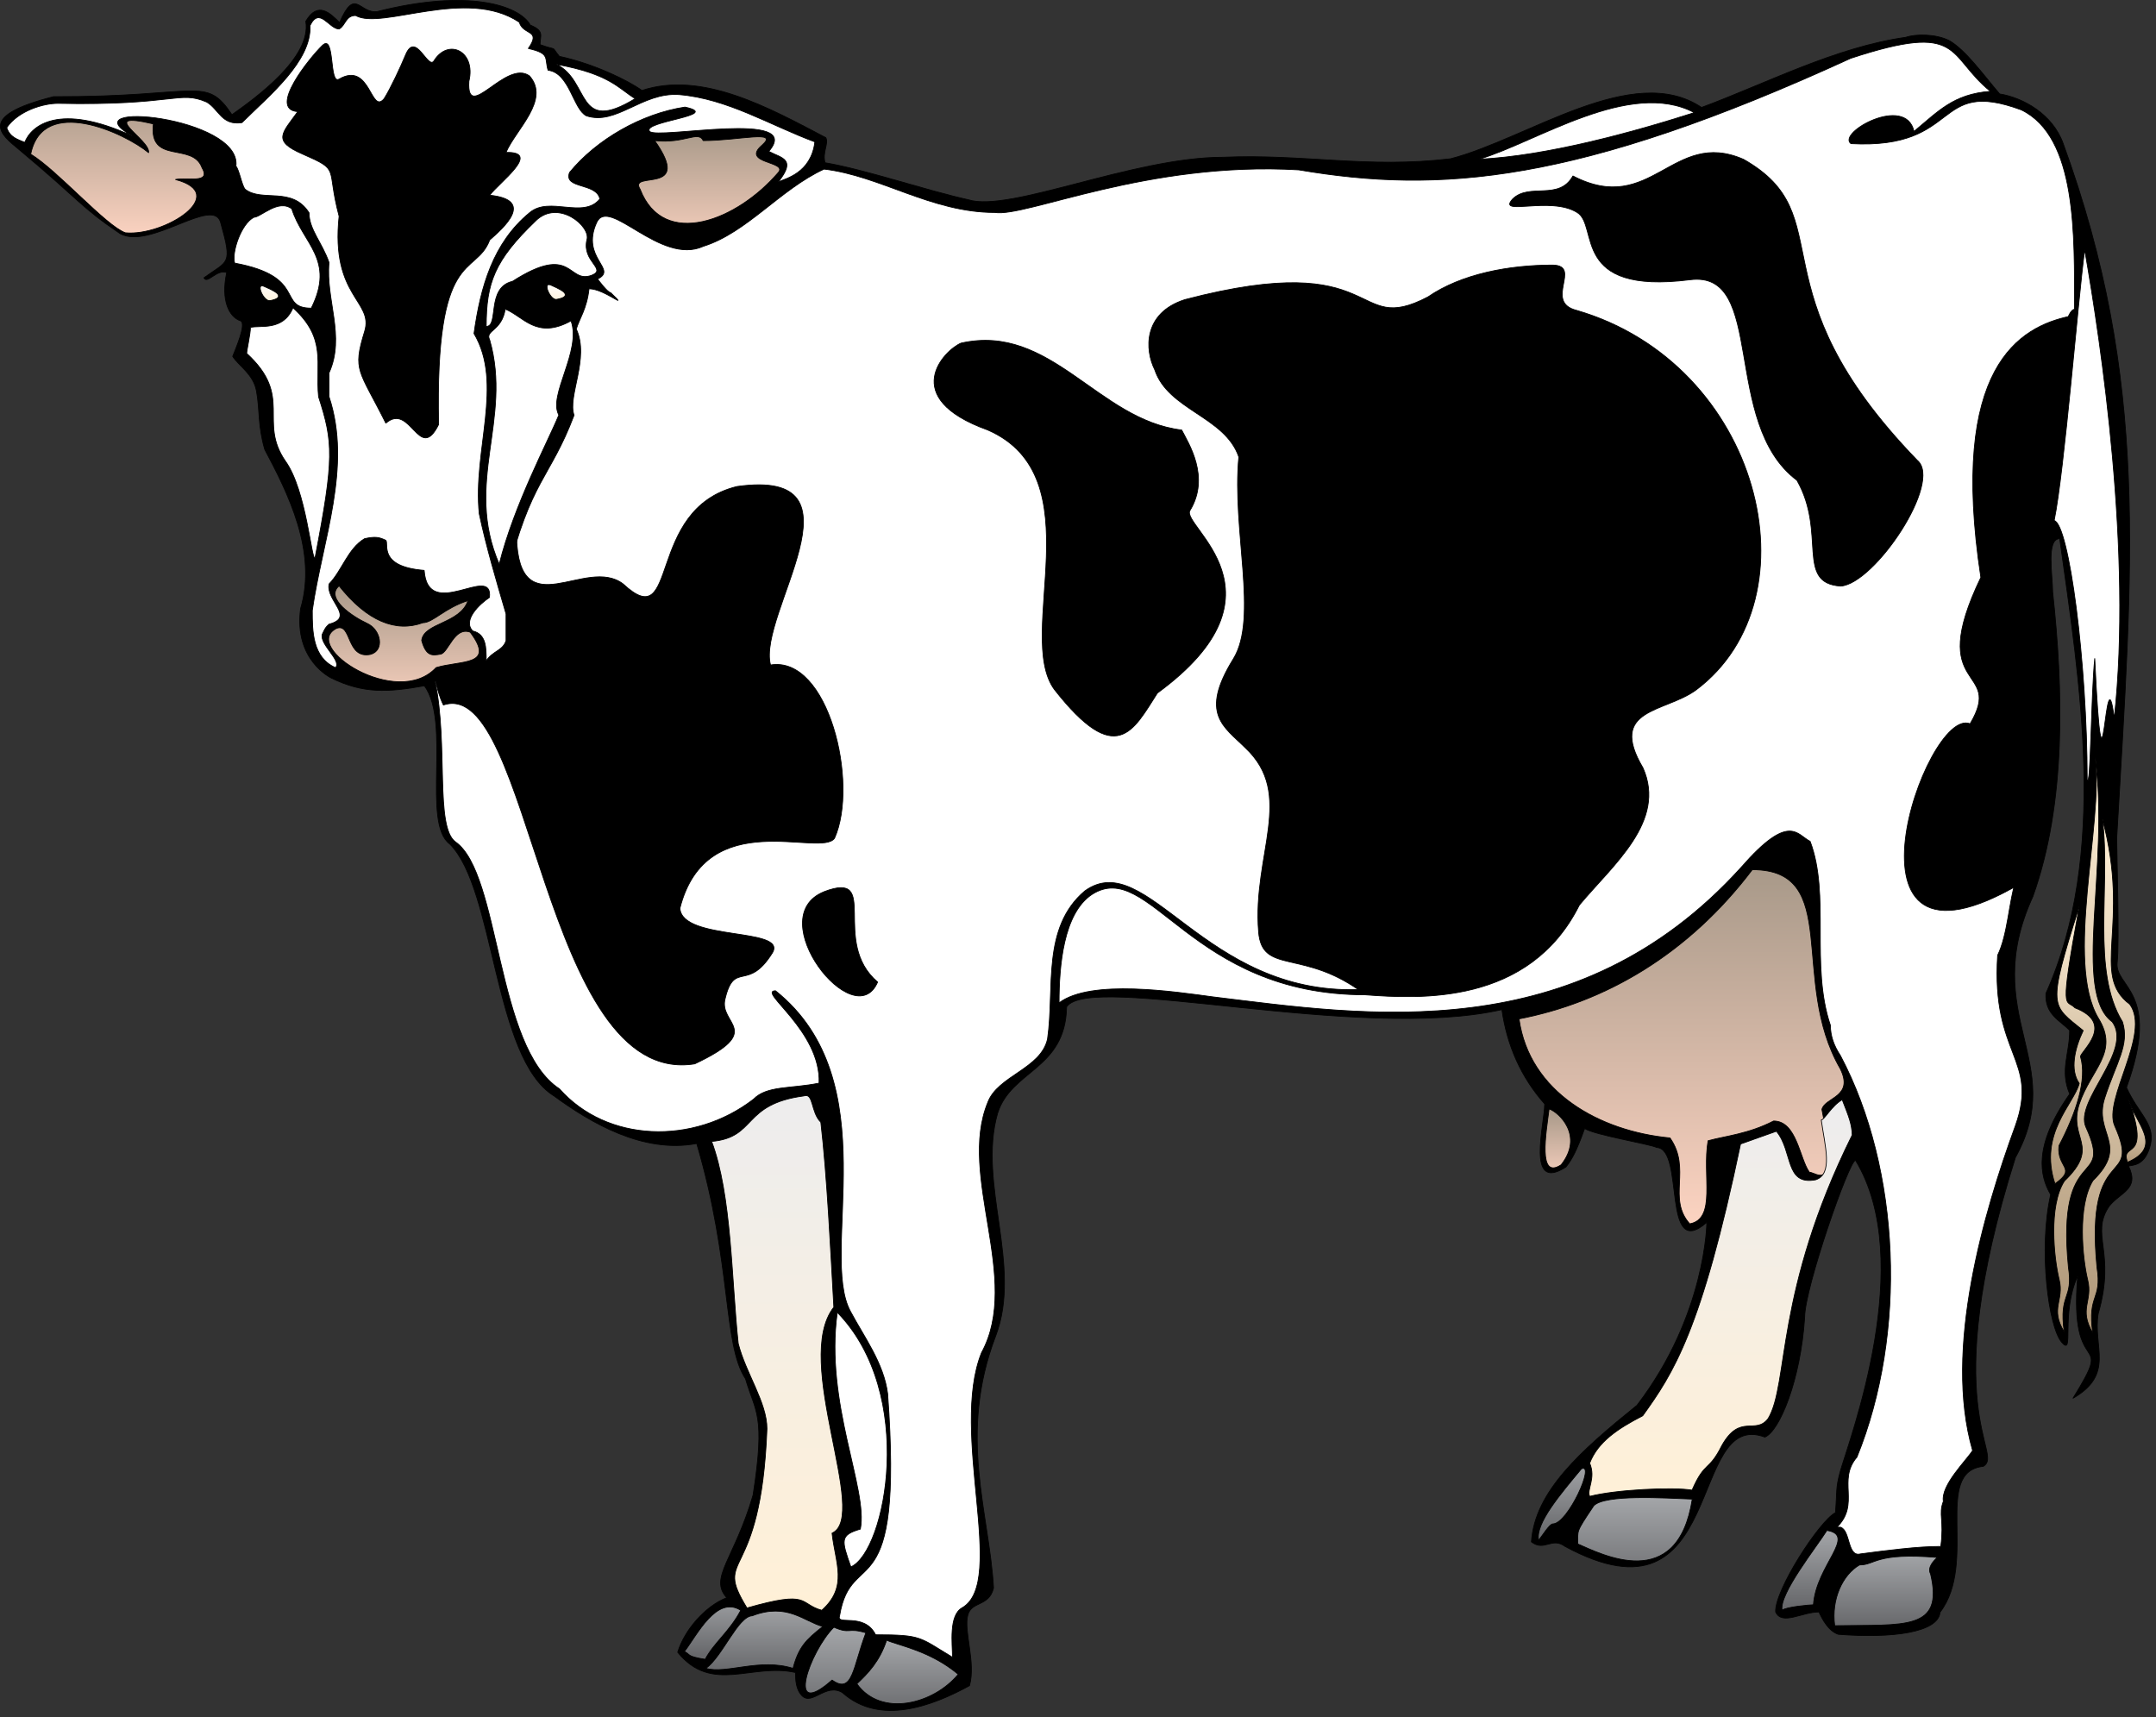 
        <svg xmlns:rdf="http://www.w3.org/1999/02/22-rdf-syntax-ns#" xmlns="http://www.w3.org/2000/svg" xmlns:cc="http://creativecommons.org/ns#" xmlns:xlink="http://www.w3.org/1999/xlink" xmlns:dc="http://purl.org/dc/elements/1.1/" x="0px" y="0px" width="501" height="399" viewBox="0 0 501 399" xml:space="preserve">
            <rect x="0" y="0" width="501" height="399" fill="#333333" stroke="none"/>
            <title>Bos taurus (Cow) 1</title>
            <desc xmlns:ian_image_library="https://ian.umces.edu/media-library/">
                <ian_image_library:title>Bos taurus (Cow) 1</ian_image_library:title>
                <ian_image_library:descr>Illustration of Bos taurus (Cow)</ian_image_library:descr>
                <ian_image_library:scene>
                    <ian_image_library:contains>mammal, cow, cattle, Chordata, Mammalia, Artiodactyla, Bovidae, Bovinae, Bos, taurus</ian_image_library:contains>
                    <ian_image_library:when>1999-01-01</ian_image_library:when>
                </ian_image_library:scene>
            </desc>
            
 <defs></defs>
 <linearGradient id="ian_symbols_e4706a6765db9f94b593b6528a64f1b7" y2="-661.99" gradientUnits="userSpaceOnUse" x2="2311.9" gradientTransform="matrix(.08 0 0 .08 65.044 49.113)" y1="4398.2" x1="2311.9">
  <stop stop-color="#000" offset="0"/>
  <stop stop-color="#000" offset="1"/>
 </linearGradient>
 <path stroke-linejoin="bevel" stroke="#000" stroke-width=".175" d="m480.95 239.44c-2.322-2.335-5.826-3.763-5.527-8.604 14.543-32.45 7.853-72.229 3.205-105.66-3.205 0-1.642 8.536-1.642 12.377 2.461 22.619 3.206 48.96-4.593 70.774-12.672 27.738 8.261 38.389-4.059 60.654-18.557 58.744-2.508 68.759-7.454 71.771-11.796 1.228-1.214 22.33-10.059 33.904-.408 4.712-11.164 6.108-23.659 5.13-2.336-.816-3.727-3.549-4.484-5.194-3.967 0-8.56 3.192-10.068 0-.293-4.983 10.181-21.157 13.899-23.085.415-4.936 0-5.581 1.17-9.763 2.202-7.57 17.733-48.682 3.494-72.109-1.469 0-11.813 29.709-11.813 36.454-.935 14.658-5.871 26.524-9.25 27.867-18.146-6.765-8.658 45.83-46.407 25.414-3.145-2.322-4.766 1.261-7.842-1.064.751-11.734 11.506-21.219 24.536-31.75 16.106-21.038 16.225-42.508 16.225-42.508-10.582 9.25-5.065-17.103-11.636-17.391-1.57-.809-14.481-2.903-16.756-4.419-1.855 5.184-2.95 7.217-4.344 8.947-9.372 6.054-4.949-9.994-4.949-14.651-5.477-6.204-8.727-13.485-9.94-21.918-33.214 7.57-95.789-8.723-101.14-.636-.289 14.651-12.914 14.651-16.055 24.774-4.646 16.283 5.762 35.309-.408 51.636-8.845 23.094-1.506 41.118-.517 58.631-1.054 4.408-5.184 3.009-5.99 6.344-.993 3.605 1.914 10.986.398 16.35-8.542 4.691-20.869 9.403-29.541 1.611-3.838-2.318-6.985 3.08-9.365.755-1.516-1.561-1.516-3.882-1.516-5.411-10.113-2.318-19.417 5.078-27.385-4.709 1.567-5.228 6.502-10.799 11.398-12.682-4.182-4.647 1.744-8.883 6.112-23.833 2.957-18.907.517-19.192-1.751-27.042-5.292-7.979-3.09-26.63-11.337-54.671-12.448 2.376-24.655-4.82-33.15-11.048-14.135-8.733-13.672-48.101-24.254-58.567-6.509-4.827.35-28.197-5.874-36.75-8.492 1.516-14.135 1.849-21.63-1.798-.119-.071-8.726-4.141-7.152-16.109 3.943-13.274-2.968-26.933-8.315-36.988-1.634-5.541-1.107-8.964-1.927-13.607-.751-3.971-4.063-5.765-5.528-8.046.527-1.441 3.26-7.5 1.863-8.25-2.733-.88-4.647-4.83-3.25-11.238-2.332-.86-4.538 2.808-5.292 1.223 5.636-4.117 6.679-2.838 3.895-12.774-1.583-6.411-16.401 6.384-23.383 2.506-9.304-6.296-9.304-7.689-23.438-19.502-4.368-3.593-9.886-7.788 7.972-12.326 33.966.119 35.244-5.044 41.461 4.194 5.412-3.841 18.558-13.261 17.157-21.705 2.784-4.756 5.649-1.914 7.852.292 3.668-8.413 4.542-1.968 8.778-2.563 21.113-5.344 32.987-1.442 35.546 3.151 3.365 1.387 2.26 2.485 2.26 4.539 4.488 1.614 2.264 0 4.488 2.723 8.138 1.754 16.045 5.66 19.185 7.927 14.012-4.592 29.483 4.004 42.743 10.98.701 1.401-.87 3.434-.183 5.82 9.314 1.584 23.16 6.336 33.269 8.597 9.606 3.042 38.27-9.875 59.212-9.875 18.724-.809 33.501 2.655 52.863.354 17.973-4.657 42.335-22.639 58.329-11.925 14.78-5.466 31.172-14.029 47.455-16.296 2.331-.809 6.979-.809 10.119.771 3.841 2.247 7.733 7.734 11.694 12.381 5.404.874 12.318 4.657 14.779 11.575 20.111 55.252 16.1 97.601 12.432 161.33 0 3.127.643 24.186.119 28.843-.752 5.938 10.354 6.561 2.148 29.149 2.917 6.445 7.102 8.648 5.357 14.06-1.347 4.195-3.838 3.903-4.882 4.195 2.611 5.408-1.863 6.034-4.486 9.313-4.524 6.68 1.634 10.463-2.561 24.999-1.271 7.73 3.902 14.021-5.873 19.658 10.007-16.164-1.048-3.311 1.107-28.445-4.063 9.066-.697 18.907-3.719 15.412-3.09-3.552-5.412-21.749-2.566-34.313-2.553-4.355-4.059-11.337 4.426-23.381-2.34-5.46-.01-9.36-.01-14.76z" fill="url(#ian_symbols_e4706a6765db9f94b593b6528a64f1b7)"/>
 <linearGradient id="ian_symbols_e3260ff8877987d4b1440d9516170e32" y2="3191.3" gradientUnits="userSpaceOnUse" x2="1688.2" gradientTransform="matrix(.08 0 0 .08 65.044 49.113)" y1="3930.5" x1="1688.2">
  <stop stop-color="#fff" offset="0"/>
  <stop stop-color="#fff" offset="1"/>
 </linearGradient>
 <path stroke-linejoin="bevel" stroke="#000" stroke-width=".175" d="m194.57 304.98c18.445 18.906 11.293 55.541 3.151 59.134-2.152-6.149-2.624-7.379 2.206-8.776 1.86-9.24-8.31-29.25-5.36-50.35z" fill="url(#ian_symbols_e3260ff8877987d4b1440d9516170e32)"/>
 <linearGradient id="ian_symbols_725e96368d200e8485108c4a2c0b028c" y2="-654.2" gradientUnits="userSpaceOnUse" x2="380.13" gradientTransform="matrix(.08 0 0 .08 65.044 49.113)" y1="1325.5" x1="380.13">
  <stop stop-color="#fff" offset="0"/>
  <stop stop-color="#fff" offset="1"/>
 </linearGradient>
 <path stroke-linejoin="bevel" stroke="#000" stroke-width=".175" d="m112.99 153.54c0-3.076 0-6.173-3.147-6.924-2.38-2.444 1.513-6.207 3.902-7.788.87-8.022-14.308 5.884-15.178-6.292-10.765-.86-8.141-6.152-8.909-6.982-1.564-.741-2.438-.924-4.933-.384-3.906 2.318-5.239 7.427-8.261 10.527-.819 3.882 6.163 7.72 0 9.345-.819.765-.819.765-1.57 2.325-.754 2.322 4.592 6.173 3.077 7.785-5.398-2.362-5.398-8.536-5.398-13.302 2.322-16.296 9.293-33.333 3.892-49.66v-5.541c3.838-8.471-.819-17.038 0-25.628-1.57-4.593-4.646-7.693-4.646-11.575-3.96-6.241-10.939-2.39-14.842-5.463-.755-.778-1.387-4.538-2.142-5.368 1.39-11.584-39.429-15.425-24.023-6.988-17.156-7.906-23.557-2.39-25.063 1.458-1.57-.687-3.429-1.108-4.184-3.426 2.788-4.025 8.668-5.636 11.864-5.636 27.33.568 28.146-3.1 34.602-.302 2.852 1.696 3.484 5.517 8.195 4.776 6.282-6.242 16.232-14.264 15.824-22.568 2.203-4.497 4.419.819 6.751.819 1.506-.819 1.506-3.141 3.831-3.141 6.054 3.474 25.76-6.704 38.042 1.56.871 3.097 5.222 1.632 2.087 6.105 5.173 1.163 3.718 2.22 4.592 5.055 4.998.595 5.82 9.029 8.896 10.586 6.979 2.325 12.917-5.517 21.525-4.926 11.275.925 21.113 7.102 31.579 10.984-.874 7.335-6.985 8.56-8.488 9.3 4.232-5.35.87-5.463-2.216-7.094 8.43-9.76-25.934-2.683-27.685-4.647-1.917-2.336 17.16-3.712 8.203-5.647-10.065 1.513-20.532 7.516-26.817 15.186-1.499 3.905 6.285 2.322 7.04 6.173-3.893 4.755-11.683-.771-16.34 3.195-8.482 6.982-11.401 17.211-12.907 28.072 6.917 11.639-.296 27.12 1.217 41.886 1.635 7.676 3.957 15.518 6.227 23.272v6.207c-.75 2.34-3.02 2.34-4.59 4.66z" fill="url(#ian_symbols_725e96368d200e8485108c4a2c0b028c)"/>
 <linearGradient id="ian_symbols_40740d86ce85e904999d9b092a32f9eb" y2="-525" gradientUnits="userSpaceOnUse" x2="376.31" gradientTransform="matrix(.08 0 0 .08 65.044 49.113)" y1="740.66" x1="376.31">
  <stop stop-color="#000" offset="0"/>
  <stop stop-color="#000" offset="1"/>
 </linearGradient>
 <path stroke-linejoin="bevel" stroke="#000" stroke-width=".175" d="m101.93 98.645c-4.524 9.13-6.505-5.279-12.274-.303-6.211-12.435-7.792-12.078-4.933-21.327 2.206-7.102-7.924-7.972-5.929-26.763-3.087-11.636.462-10.528-8.44-14.433-7.155-3.077-4.83-4.81-1.163-9.882-7.033-.51 2.917-12.673 5.701-15.362 3.021-2.958 1.516 9.209 3.902 7.808 7.325-4.235 7.325 8.379 10.466 4.538 1.506-2.39 3.842-7.397 4.983-10.174 2.343-5.656 5.19 3.549 6.588 1.401 3.318-5.368 9.821-2.271 8.135 4.752-.581 9.896 8.614-5.228 14.077-1.258 4.884 5.558-3.138 12.381-5.463 17.779 8.309-.234-1.451 6.86-3.784 9.939 10.701 1.108 3.083 7.669 0 10.409-3.32 8.736-12.74 1.465-11.87 42.876z" fill="url(#ian_symbols_40740d86ce85e904999d9b092a32f9eb)"/>
 <linearGradient id="ian_symbols_e6f0d7f458961c14c50efcd35b7f9178" y2="-423.92" gradientUnits="userSpaceOnUse" x2="917.7" gradientTransform="matrix(.08 0 0 .08 65.044 49.113)" y1="-218.86" x1="917.7">
  <stop stop-color="#fff" offset="0"/>
  <stop stop-color="#fff" offset="1"/>
 </linearGradient>
 <path stroke-linejoin="bevel" stroke="#000" stroke-width=".175" d="m147.59 22.921c-13.842 8.444-10.348-4.021-18.261-7.968 12.39 2.268 14.37 5.579 18.26 7.968z" fill="url(#ian_symbols_e6f0d7f458961c14c50efcd35b7f9178)"/>
 <linearGradient id="ian_symbols_0666b7e7c9fe9fb4a5c26f7640bb26d7" y2="-384.83" gradientUnits="userSpaceOnUse" x2="3795.7" gradientTransform="matrix(.08 0 0 .08 65.044 49.113)" y1="-148.21" x1="3795.7">
  <stop stop-color="#fff" offset="0"/>
  <stop stop-color="#fff" offset="1"/>
 </linearGradient>
 <path stroke-linejoin="bevel" stroke="#000" stroke-width=".175" d="m343.7 37.001c13.257-3.906 35.063-18.737 50.011-10.831-14.77 4.72-34.43 10.06-50.01 10.831z" fill="url(#ian_symbols_0666b7e7c9fe9fb4a5c26f7640bb26d7)"/>
 <linearGradient id="ian_symbols_cf7e15a43bdb132411ed863a55a6bbf8" y2="-340.91" gradientUnits="userSpaceOnUse" x2="-471.91" gradientTransform="matrix(.08 0 0 .08 65.044 49.113)" y1="74.572" x1="-471.91">
  <stop stop-color="#FCD3C1" offset="0"/>
  <stop stop-color="#A89989" offset="1"/>
 </linearGradient>
 <path stroke-linejoin="bevel" stroke="#000" stroke-width=".175" d="m34.526 35.485c.582-2.981-12.445-9.841 1.108-6.69-1.108 9.528 9.08 4.185 11.279 10.12 2.274 3.886-3.362 2.207-6.16 2.798 12.972 3.409-2.614 13.25-11.626 12.38-4.537-1.635-15.704-14.433-21.986-18.274 2.795-13.822 21.912-4.872 27.385-.334z" fill="url(#ian_symbols_cf7e15a43bdb132411ed863a55a6bbf8)"/>
 <linearGradient id="ian_symbols_b53a37f1e3d21bb48d1279b64febddaa" y2="-235.61" gradientUnits="userSpaceOnUse" x2="1246.8" gradientTransform="matrix(.08 0 0 .08 65.044 49.113)" y1="114.72" x1="1246.8">
  <stop stop-color="#FCD3C1" offset="0"/>
  <stop stop-color="#A89989" offset="1"/>
 </linearGradient>
 <path stroke-linejoin="bevel" stroke="#000" stroke-width=".175" d="m177.02 33.786c-4.882 4.259 6.112 3.667 3.841 6.292-9.606 11.217-26.698 17.908-32.107 3.905-2.848-4.497 12.51 1.612 3.379-11.306 7.03.775 10.109-2.417 11.272 0 8.44 0 17.85-2.614 13.62 1.109z" fill="url(#ian_symbols_b53a37f1e3d21bb48d1279b64febddaa)"/>
 <linearGradient id="ian_symbols_cf1b2096a3d4b884cd70cfdacd0a0ebf" y2="-32.047" gradientUnits="userSpaceOnUse" x2="-8.334" gradientTransform="matrix(.08 0 0 .08 65.044 49.113)" y1="285.82" x1="-8.334">
  <stop stop-color="#fff" offset="0"/>
  <stop stop-color="#fff" offset="1"/>
 </linearGradient>
 <path stroke-linejoin="bevel" stroke="#000" stroke-width=".175" d="m72.333 71.603c-7.971 0-.87-7.335-17.792-10.463-.762-2.349 1.455-9.134 4.474-10.65 1.574 0 5.649-4.324 8.78-1.968 2.56 8.121 10.175 11.789 4.538 23.081z" fill="url(#ian_symbols_cf1b2096a3d4b884cd70cfdacd0a0ebf)"/>
 <linearGradient id="ian_symbols_b7ceaccf6a5337041d4295721d5f96ab" y2="-34.616" gradientUnits="userSpaceOnUse" x2="759.89" gradientTransform="matrix(.08 0 0 .08 65.044 49.113)" y1="336.43" x1="759.89">
  <stop stop-color="#fff" offset="0"/>
  <stop stop-color="#fff" offset="1"/>
 </linearGradient>
 <path stroke-linejoin="bevel" stroke="#000" stroke-width=".175" d="m124.5 51.295c5.293-5.129 12.914 1.397 11.864 4.474-1.162 5.068 4.776 6.748 1.104 8.206-5.646 2.036-4.299-7.611-18.38 1.401-6.163 1.441-3.076 10.477-6.098 10.477.01-10.08 1.87-15.308 11.52-24.558z" fill="url(#ian_symbols_b7ceaccf6a5337041d4295721d5f96ab)"/>
 <linearGradient id="ian_symbols_7ac43012f207f984016bbda2afc37170" y2="114.25" gradientUnits="userSpaceOnUse" x2="5249" gradientTransform="matrix(.08 0 0 .08 65.044 49.113)" y1="1833" x1="5249">
  <stop stop-color="#fff" offset="0"/>
  <stop stop-color="#fff" offset="1"/>
 </linearGradient>
 <path stroke-linejoin="bevel" stroke="#000" stroke-width=".175" d="m484.43 58.043c3.787 21.626 11.112 70.437 6.863 108.87-2.206-17.908-2.495 28.442-4.528-13.94-.873 8.661-.935 30.58-1.754 28.19 0-27.171-4.235-59.373-7.668-60.198 2.37-11.61 5.53-51.284 7.09-62.917z" fill="url(#ian_symbols_7ac43012f207f984016bbda2afc37170)"/>
 <linearGradient id="ian_symbols_2f0c4d8233fae464892c19233685e1a5" y2="286.45" gradientUnits="userSpaceOnUse" x2="23.895" gradientTransform="matrix(.08 0 0 .08 65.044 49.113)" y1="1023.3" x1="23.895">
  <stop stop-color="#fff" offset="0"/>
  <stop stop-color="#fff" offset="1"/>
 </linearGradient>
 <path stroke-linejoin="bevel" stroke="#000" stroke-width=".175" d="m68.081 71.529c7.92 7.166 5.177 12.801 5.939 20.661 3.433 10.64 3.661 14.186-.813 37.454-.819.806-1.982-15.661-6.864-22.459-6.455-9.345 1.921-14.994-9.015-25.06 0-.755.87-4.488.87-6.034 2.272-.590 7.564.929 9.883-4.557z" fill="url(#ian_symbols_2f0c4d8233fae464892c19233685e1a5)"/>
 <linearGradient id="ian_symbols_25a1fc88daf9fa6485adaa13c1b6eaf1" y2="282.04" gradientUnits="userSpaceOnUse" x2="725.07" gradientTransform="matrix(.08 0 0 .08 65.044 49.113)" y1="1022.9" x1="725.07">
  <stop stop-color="#fff" offset="0"/>
  <stop stop-color="#fff" offset="1"/>
 </linearGradient>
 <path stroke-linejoin="bevel" stroke="#000" stroke-width=".175" d="m132.69 74.561c2.509 6.982-5.402 17.276-2.835 21.878-2.509 6.153-10.412 20.855-13.846 34.663-8.206-18.917 3.076-33.565-2.213-52.122-1.163-2.268 2.794-1.965 3.61-7.149 4.24 1.692 7.26 7.151 15.28 2.732z" fill="url(#ian_symbols_25a1fc88daf9fa6485adaa13c1b6eaf1)"/>
 <linearGradient id="ian_symbols_ac380a64c1112e242172861708e274f4" y2="955.27" gradientUnits="userSpaceOnUse" x2="351.72" gradientTransform="matrix(.08 0 0 .08 65.044 49.113)" y1="1205.2" x1="351.72">
  <stop stop-color="#000" offset="0"/>
  <stop stop-color="#000" offset="1"/>
 </linearGradient>
 <path stroke-linejoin="bevel" stroke="#000" stroke-width=".175" d="m87.8 126.56c0 6.842 7.322 4.874 9.012 7.142 1.753 2.261-1.69 6.564 9.314 4.647-8.141 5.646-16.864 6.595-25.89-2.505.816-2.95 3.953-10.67 7.56-9.28z" fill="url(#ian_symbols_ac380a64c1112e242172861708e274f4)"/>
 <linearGradient id="ian_symbols_23e085f04c387ba4edc787f7a2470de5" y2="1087" gradientUnits="userSpaceOnUse" x2="360.26" gradientTransform="matrix(.08 0 0 .08 65.044 49.113)" y1="1447.1" x1="360.26">
  <stop stop-color="#FCD3C1" offset="0"/>
  <stop stop-color="#A89989" offset="1"/>
 </linearGradient>
 <path stroke-linejoin="bevel" stroke="#000" stroke-width=".175" d="m101.35 155.12c-9.066 9.821-31.511-4.892-23.143-9.1 3.549-1.374 2.203 7.166 7.85 6.058 3.375-.86 2.505-5.755-.751-7.22-3.26-1.493-9.888-5.847-6.51-8.709 6.51 8.206 13.2 10.881 19.481 8.563 2.322 0 5.055-3.43 10.467-5.133-1.809 5.368-10.293 5.133-10.759 9.25 1.046 3.838 2.559 3.488 4.357 3.195 1.859-.279 3.192-6.506 6.928-5.106 5.93 7.91-2.05 6.45-7.92 8.21z" fill="url(#ian_symbols_23e085f04c387ba4edc787f7a2470de5)"/>
 <linearGradient id="ian_symbols_244bbc7db05ac4e4512050d104c16104" y2="1912.4" gradientUnits="userSpaceOnUse" x2="4071.4" gradientTransform="matrix(.08 0 0 .08 65.044 49.113)" y1="2941.1" x1="4071.4">
  <stop stop-color="#FCD3C1" offset="0"/>
  <stop stop-color="#A89989" offset="1"/>
 </linearGradient>
 <path stroke-linejoin="bevel" stroke="#000" stroke-width=".175" d="m407.2 202.1c20.875 0 8.553 25.699 20.416 46.23 3.312 6.622-3.553 6.622-4.253 9.474 4.076 20.134-1.274 14.597-2.899 14.597-2.273-3.076-2.916-11.908-8.325-11.908-5.809 3.012-11.218 3.488-15.232 4.592-1.396 8.026 2.033 18.146-4.249 19.308-5.293-5.884.463-12.747-4.593-19.964-16.337-1.546-32.69-10.582-35.074-27.66 20.3-3.91 39.49-15.24 54.2-34.67z" fill="url(#ian_symbols_244bbc7db05ac4e4512050d104c16104)"/>
 <linearGradient id="ian_symbols_aed585923b0c6604a58c2aeaca14c7be" y2="2024.5" gradientUnits="userSpaceOnUse" x2="5207.4" gradientTransform="matrix(.08 0 0 .08 65.044 49.113)" y1="2829.9" x1="5207.4">
  <stop stop-color="#AE9677" offset="0"/>
  <stop stop-color="#FFF0D7" offset="1"/>
 </linearGradient>
 <path stroke-linejoin="bevel" stroke="#000" stroke-width=".175" d="m477.52 275.08c-3.842-11.693 4.354-18.438 5.646-23.319-2.217-3.141-1.055-8.135.924-12.275-7.444-6.105-8.487-4.946-.924-28.843-4.722 25.77-3.087 21.337-.989 23.564 9.531 3.712 1.277 10.055 1.277 11.337 1.561 5.279-.935 12.897-5.01 20.705-.59 5.17 4.35 5.12-.93 8.84z" fill="url(#ian_symbols_aed585923b0c6604a58c2aeaca14c7be)"/>
 <linearGradient id="ian_symbols_0bc4bcd31c6f3054c56dffc8ced79c58" y2="1771.8" gradientUnits="userSpaceOnUse" x2="5312.6" gradientTransform="matrix(.08 0 0 .08 65.044 49.113)" y1="3264.2" x1="5312.6">
  <stop stop-color="#AE9677" offset="0"/>
  <stop stop-color="#FFF0D7" offset="1"/>
 </linearGradient>
 <path stroke-linejoin="bevel" stroke="#000" stroke-width=".175" d="m488.56 190.36c6.639 24.706-2.902 36.097 6.347 43.025 4.994 6.795-6.292 22.099-3.494 28.276 6.397 14.41-7.033 3.192-4.134 32.848 1.228 7.785-2.268 6.058-.979 15.242-3.322-5.636.054-7.335-1.17-12.315-1.214-5.014-2.444-17.157 1.224-23.092 8.553-8.383.058-10.953 2.733-19.189 2.678-8.284 5.819-12.347 4.13-17.693-7.33-11.94-2.68-31.25-4.66-47.11z" fill="url(#ian_symbols_0bc4bcd31c6f3054c56dffc8ced79c58)"/>
 <linearGradient id="ian_symbols_aee0e3070be8ce149d2a8d74b7b1b623" y2="2546.5" gradientUnits="userSpaceOnUse" x2="1444.4" gradientTransform="matrix(.08 0 0 .08 65.044 49.113)" y1="4051.8" x1="1444.4">
  <stop stop-color="#FFF0D7" offset="0"/>
  <stop stop-color="#EDEDEE" offset="1"/>
 </linearGradient>
 <path stroke-linejoin="bevel" stroke="#000" stroke-width=".175" d="m173.58 373.66c-8.022-13.087 3.246-4.884 4.644-41.648 0-6.152-4.929-12.896-6.673-19.811-1.587-14.767-1.519-34.547-6.18-46.952 10.535-.931 6.985-8.654 21.409-10.572 2.325-.826 1.57 3.767 3.957 6.109 1.455 12.513 2.271 29.7 3.025 42.971-9.712 12.326 8.308 48.628-.418 52.51.762 7.047 3.794 12.391-2.379 17.932-5.46-1.52-2.55-4.78-17.38-.54z" fill="url(#ian_symbols_aee0e3070be8ce149d2a8d74b7b1b623)"/>
 <linearGradient id="ian_symbols_88276c2bc152658461457d4ce69d4799" y2="2586.4" gradientUnits="userSpaceOnUse" x2="4184.7" gradientTransform="matrix(.08 0 0 .08 65.044 49.113)" y1="3738.7" x1="4184.7">
  <stop stop-color="#FFF0D7" offset="0"/>
  <stop stop-color="#EDEDEE" offset="1"/>
 </linearGradient>
 <path stroke-linejoin="bevel" stroke="#000" stroke-width=".175" d="m423.2 260.26c.751 0 2.373-3.256 4.882-4.711 1.57 4.025 2.216 5.572 2.325 8.199-18.092 36.461-14.647 57.758-19.54 65.9-2.963 3.886-6.509-1.299-10.759 6.271-3.076 6.173-3.898 3.43-6.917 10.357-4.419-.755-17.799-.119-23.788 1.451-.755-1.57 1.513-4.194 0-7.723 1.91-4.896 6.343-7.927 12.322-11.004 7.101-9.885 13.672-19.78 22.741-63.159 2.74-.935 6.119-2.213 8.321-2.954 3.896 4.688 1.914 12.666 9.127 11.272 4.09-1.35 2.17-7.7 1.3-13.91z" fill="url(#ian_symbols_88276c2bc152658461457d4ce69d4799)"/>
 <linearGradient id="ian_symbols_f4a3c6f3805cd874e174365883e54067" y2="2612.6" gradientUnits="userSpaceOnUse" x2="3712" gradientTransform="matrix(.08 0 0 .08 65.044 49.113)" y1="2820.1" x1="3712">
  <stop stop-color="#FCD3C1" offset="0"/>
  <stop stop-color="#A89989" offset="1"/>
 </linearGradient>
 <path stroke-linejoin="bevel" stroke="#000" stroke-width=".175" d="m359.97 257.69c2.271.755 8.148 6.238 2.801 12.982-5.47 3.61-3.49-7.4-2.8-12.98z" fill="url(#ian_symbols_f4a3c6f3805cd874e174365883e54067)"/>
 <linearGradient id="ian_symbols_b1539f150278560475aa1f9fbd7f0d37" y2="3720.2" gradientUnits="userSpaceOnUse" x2="3936.1" gradientTransform="matrix(.08 0 0 .08 65.044 49.113)" y1="4011.5" x1="3936.1">
  <stop stop-color="#67686B" offset="0"/>
  <stop stop-color="#A7A9AC" offset="1"/>
 </linearGradient>
 <path stroke-linejoin="bevel" stroke="#000" stroke-width=".175" d="m370.33 349.94c2.444-2.743 16.63-1.819 22.912-1.581-3.431 22.103-21.223 12.734-26.631 10.412.17-3.31-.70-2.27 3.72-8.83z" fill="url(#ian_symbols_b1539f150278560475aa1f9fbd7f0d37)"/>
 <linearGradient id="ian_symbols_6d7d8281e21996340dffd75eb9f76f14" y2="3819.8" gradientUnits="userSpaceOnUse" x2="4444.3" gradientTransform="matrix(.08 0 0 .08 65.044 49.113)" y1="4051.8" x1="4444.3">
  <stop stop-color="#67686B" offset="0"/>
  <stop stop-color="#A7A9AC" offset="1"/>
 </linearGradient>
 <path stroke-linejoin="bevel" stroke="#000" stroke-width=".175" d="m424.53 355.64c7.029 1.163-2.492 8.026-3.138 17.276-.755 0-6.455.502-7.278 1.278-.74-3.79 8.03-14.72 10.42-18.56z" fill="url(#ian_symbols_6d7d8281e21996340dffd75eb9f76f14)"/>
 <linearGradient id="ian_symbols_1030ee162385a4d4c5a466fabc4e2f3b" y2="3883.3" gradientUnits="userSpaceOnUse" x2="4664.2" gradientTransform="matrix(.08 0 0 .08 65.044 49.113)" y1="4112.1" x1="4664.2">
  <stop stop-color="#67686B" offset="0"/>
  <stop stop-color="#A7A9AC" offset="1"/>
 </linearGradient>
 <path stroke-linejoin="bevel" stroke="#000" stroke-width=".175" d="m450.17 361.91c-.806.766-2.372 2.325-1.557 3.842 3.138 13.209-5.884 11.755-22.275 12.023-.816-6.204 1.859-11.841 5.755-14.107 3.77.01 3.66-2.95 18.07-1.75z" fill="url(#ian_symbols_1030ee162385a4d4c5a466fabc4e2f3b)"/>
 <linearGradient id="ian_symbols_b25a3f6600b6fe342579889b84c9a259" y2="4002" gradientUnits="userSpaceOnUse" x2="1256.8" gradientTransform="matrix(.08 0 0 .08 65.044 49.113)" y1="4192.8" x1="1256.8">
  <stop stop-color="#67686B" offset="0"/>
  <stop stop-color="#A7A9AC" offset="1"/>
 </linearGradient>
 <path stroke-linejoin="bevel" stroke="#000" stroke-width=".175" d="m172.14 374.2c-2.682 5.044-6.112 7.366-8.274 11.391-4.467-.711-3.311-1.098-4.82-1.809 2.91-3.77 7.44-13.13 13.09-9.58z" fill="url(#ian_symbols_b25a3f6600b6fe342579889b84c9a259)"/>
 <linearGradient id="ian_symbols_61994e8f8b3917844d6130107254d48a" y2="4033.9" gradientUnits="userSpaceOnUse" x2="1407.3" gradientTransform="matrix(.08 0 0 .08 65.044 49.113)" y1="4244.5" x1="1407.3">
  <stop stop-color="#67686B" offset="0"/>
  <stop stop-color="#A7A9AC" offset="1"/>
 </linearGradient>
 <path stroke-linejoin="bevel" stroke="#000" stroke-width=".175" d="m174.8 375.48c8.145-3.151 12.102 1.377 16.402 2.485-3.957 3.097-5.639 4.83-6.924 9.726-7.723-2.455-15.521 1.396-20.233 0 3.84-2.75 7.44-12.09 10.75-12.21z" fill="url(#ian_symbols_61994e8f8b3917844d6130107254d48a)"/>
 <linearGradient id="ian_symbols_ffb484087cb9e3e4bd8300b431f8f2eb" y2="4100.5" gradientUnits="userSpaceOnUse" x2="1614.2" gradientTransform="matrix(.08 0 0 .08 65.044 49.113)" y1="4375.5" x1="1614.2">
  <stop stop-color="#67686B" offset="0"/>
  <stop stop-color="#A7A9AC" offset="1"/>
 </linearGradient>
 <path stroke-linejoin="bevel" stroke="#000" stroke-width=".175" d="m201.21 379.43c-3.022 7.903-3.022 14.434-7.859 10.979-10.918 9.661-5.228-6.625.418-12.271 3.95 1.69 3.08-.01 7.44 1.29z" fill="url(#ian_symbols_ffb484087cb9e3e4bd8300b431f8f2eb)"/>
 <linearGradient id="ian_symbols_3e937f37255fac643dd3cc46d0e99f1a" y2="4139.8" gradientUnits="userSpaceOnUse" x2="1823.1" gradientTransform="matrix(.08 0 0 .08 65.044 49.113)" y1="4367.1" x1="1823.1">
  <stop stop-color="#67686B" offset="0"/>
  <stop stop-color="#A7A9AC" offset="1"/>
 </linearGradient>
 <path stroke-linejoin="bevel" stroke="#000" stroke-width=".175" d="m222.66 389.08c-5.755 6.959-17.904 10.056-23.541 2.206 2.601-2.443 5.29-5.238 6.911-10.133 2.74 1.22 10.13 2.46 16.63 7.92z" fill="url(#ian_symbols_3e937f37255fac643dd3cc46d0e99f1a)"/>
 <linearGradient id="ian_symbols_31efafd6983511d42dd4e6ded507d201" y2="207.44" gradientUnits="userSpaceOnUse" x2="802.4" gradientTransform="matrix(.08 0 0 .08 65.044 49.113)" y1="266.24" x1="802.4">
  <stop stop-color="#FFF0D7" offset="0"/>
  <stop stop-color="#fff" offset="1"/>
 </linearGradient>
 <path stroke-linejoin="bevel" stroke="#000" stroke-width=".175" d="m127.99 66.246c1.982.863 3.138 1.516 3.311 2.036.231.588-.347.979-1.924 1.278-1.45.354-3.43-4.184-1.39-3.314z" fill="url(#ian_symbols_31efafd6983511d42dd4e6ded507d201)"/>
 <linearGradient id="ian_symbols_411b1267261a9e2475cc9c25efb047c5" y2="207.19" gradientUnits="userSpaceOnUse" x2="-30.651" gradientTransform="matrix(.08 0 0 .08 65.044 49.113)" y1="266.13" x1="-30.651">
  <stop stop-color="#FFF0D7" offset="0"/>
  <stop stop-color="#fff" offset="1"/>
 </linearGradient>
 <path stroke-linejoin="bevel" stroke="#000" stroke-width=".175" d="m61.34 66.539c2.033.87 3.141 1.506 3.324 2.033.225.571-.357.989-1.873 1.278-1.502.332-3.484-4.196-1.451-3.311z" fill="url(#ian_symbols_411b1267261a9e2475cc9c25efb047c5)"/>
 <linearGradient id="ian_symbols_57593cf6a89674545d560d8e282db608" y2="-560.98" gradientUnits="userSpaceOnUse" x2="2831.8" gradientTransform="matrix(.08 0 0 .08 65.044 49.113)" y1="4193" x1="2831.8">
  <stop stop-color="#fff" offset="0"/>
  <stop stop-color="#fff" offset="1"/>
 </linearGradient>
 <path stroke-linejoin="bevel" stroke="#000" stroke-width=".175" d="m482.05 71.882c-6.282 0-16.81 109.28-13.669 132.79-1.522 4.688-1.862 12.615-4.185 17.306-1.516 23.445 9.647 24.081 4.13 39.612-7.271 19.842-16.748 51.979-9.949 75.485-1.516 2.387-7.391 8.032-6.799 11.816-1.173 3.08.228 4.242-.592 10.467-5.517 0-12.441.924-18.659 1.733-3.093.815-2.27-5.453-4.656-6.207h-.806c5.462-5.422 0-10.885 4.644-16.282 11.693-28.793 10.174-66.838-3.838-93.299-1.574-2.386-2.325-4.657-2.325-7.033-4.712-13.961 0-30.312-4.712-42.753-3.086-1.561-4.827-6.799-15.993 5.989-38.39 42.454-87.533 34.429-122.83 30.139-8.723-1.173-28.326-4.185-35.709 1.397 0-8.56.993-20.77 7.618-25.179 13.431-8.679 22.8 23.363 63.571 23.309-.477-.462.347-.938-1.459-1.227-36.107 1.281-49.313-33.3-63.744-22.912-10.103 8.553-6.975 22.674-8.665 34.367-1.502 6.982-11.571 8.56-13.896 14.791-7.033 17.102 7.863 41.054-1.452 58.156-7.441 18.55 5.939 53.22-4.473 59.254-3.196 1.751-2.271 8.43-2.271 11.51-7.733-4.647-7.033-5.222-17.86-5.222-2.675-5.31-9.199-2.029-8.373-4.371 2.743-16.684 14.899-.466 11.173-51.633-.88-7.101-5.527-13.271-8.614-19.09-7.444-13.488 8.787-53.618-17.449-74.561-4.354 0 10.585 9.25 10.123 21.46-6.571 1.346-12.105.537-15.229 3.732-14.026 10.82-34.149 9.994-45.085-2.387-14.875-9.705-13.655-50.018-24.182-57.404-4.777-3.488-1.636-22.436-4.729-37.325 26.065-.707 18.56-15.606 16.646-24.135 5.582-22.803 9.998-22.803 15.65-37.688-1.584-4.355 3.654-13.207.514-20.019.693-2.383 2.444-4.644 2.967-9.365 3.671 0 9.715 5.432 5.008.89-.701 0-3.026-3.151-3.026-3.151 4.763-2.332-3.957-4.84-.238-13.077 2.802-6.411 14.767 10.055 24.836 5.463 10.12-3.195 17.856-13.251 28.031-17.931 13.21 1.583 24.887 10.079 39.67 10.079 7.268 1.163 35.469-11.983 70.651-9.896 32.688 5.541 64.554 3.271 128.24-25.93 26.222-8.617 22.152-.713 32.449 7.669-8.604.652-12.102 4.657-17.738 9.314-1.923-8.662-17.972.35-14.66 2.849 25.942 1.387 18.968-15.478 39.604-7.842 12.98 6.304 12.34 29.28 12.34 46.317z" fill="url(#ian_symbols_57593cf6a89674545d560d8e282db608)"/>
 <linearGradient id="ian_symbols_ddb4b29aceace974f13f41851dfd9cc6" y2="311.27" gradientUnits="userSpaceOnUse" x2="4959.7" gradientTransform="matrix(.08 0 0 .08 65.044 49.113)" y1="2296.4" x1="4959.7">
  <stop stop-color="#000" offset="0"/>
  <stop stop-color="#000" offset="1"/>
 </linearGradient>
 <path stroke-linejoin="bevel" stroke="#000" stroke-width=".175" d="m481.11 73.462c-1.908 23.782-4.297 39.259-6.564 49.834 1.17 20.005 4.945 61.062-5.001 82.002-45.479 26.878-22.095-41.411-11.748-37.107 8.088-13.608-10.582-6.863 2.499-34.01-7.45-49.024 9.02-58.273 20.81-60.718z" fill="url(#ian_symbols_ddb4b29aceace974f13f41851dfd9cc6)"/>
 <linearGradient id="ian_symbols_6590406bc0ba2ad429fdf4023a5830ef" y2="3622" gradientUnits="userSpaceOnUse" x2="3723.6" gradientTransform="matrix(.08 0 0 .08 65.044 49.113)" y1="3849.7" x1="3723.6">
  <stop stop-color="#67686B" offset="0"/>
  <stop stop-color="#A7A9AC" offset="1"/>
 </linearGradient>
 <path stroke-linejoin="bevel" stroke="#000" stroke-width=".175" d="m367.48 341.33c3.312-1.523-3.141 12.792-6.639 12.792-.806 0-2.546 2.953-3.311 3.783-.75-3.9 5.07-10.7 9.95-16.57z" fill="url(#ian_symbols_6590406bc0ba2ad429fdf4023a5830ef)"/>
 <linearGradient id="ian_symbols_6af0d3a2f720d0f4b5192cd665550f02" y2="102.39" gradientUnits="userSpaceOnUse" x2="3412.8" gradientTransform="matrix(.08 0 0 .08 65.044 49.113)" y1="2305.4" x1="3412.8">
  <stop stop-color="#000" offset="0"/>
  <stop stop-color="#000" offset="1"/>
 </linearGradient>
 <path stroke-linejoin="bevel" stroke="#000" stroke-width=".175" d="m317.29 231.18c12.557.925 38.086 2.441 49.718-20.865 7.798-9.372 20.305-19.427 14.777-31.882-8.206-13.886 5.055-12.778 12.326-18.091 28.561-21.396 15.005-75.778-27.742-88.22-7.727-1.938 1.336-10.347-5.527-10.531-10.175 0-21.219 2.037-29.017 7.4-18.026 9.475-9.831-11.581-56.47.623-9.831 3.144-9.304 11.758-7.029 16.296 3.137 9.423 16.337 10.864 19.539 20.284-1.635 17.037 4.593 37.41-1.278 46.931-7.968 12.863-2.098 15.756 2.787 20.651 11.626 10.881 1.622 24.781 3.084 42.743.81 10.24 10.58 3.66 24.83 14.66z" fill="url(#ian_symbols_6af0d3a2f720d0f4b5192cd665550f02)"/>
 <linearGradient id="ian_symbols_f5654120f59a5dd485467f287d72065d" y2="738.58" gradientUnits="userSpaceOnUse" x2="1043.3" gradientTransform="matrix(.08 0 0 .08 65.044 49.113)" y1="2550.7" x1="1043.3">
  <stop stop-color="#000" offset="0"/>
  <stop stop-color="#000" offset="1"/>
 </linearGradient>
 <path stroke-linejoin="bevel" stroke="#000" stroke-width=".175" d="m103.04 163.83c20.417-6.86 22.966 89.093 58.397 83.392 16.626-7.856 5.344-9.185 7.095-15.243 2.141-8.777 5.228-1.387 10.929-10.511 3.722-6.051-20.994-2.686-21.46-10.412 6.152-24.2 32.861-11.632 35.938-16.29 5.649-12.673-1.387-42.454-14.886-40.241-3.141-11.854 23.608-45.894-7.798-41.475-21.511 5.252-13.254 34.904-26.46 22.643-8.655-6.594-24.125 10.11-24.768-10.884-.238 1.336-2.563 6.441-2.855 9.13 1.747 7.435 4.25 10.055 1.101 18.438-3.946 3.957-13.777 6.503-17.163 5.463.40 1.8.98 4.07 1.92 5.98z" fill="url(#ian_symbols_f5654120f59a5dd485467f287d72065d)"/>
 <linearGradient id="ian_symbols_656ce3392f5c647445cb0d146a1d11b2" y2="322.88" gradientUnits="userSpaceOnUse" x2="2323.5" gradientTransform="matrix(.08 0 0 .08 65.044 49.113)" y1="1620.6" x1="2323.5">
  <stop stop-color="#000" offset="0"/>
  <stop stop-color="#000" offset="1"/>
 </linearGradient>
 <path stroke-linejoin="bevel" stroke="#000" stroke-width=".175" d="m223.31 79.734c20.943-4.711 31.804 17.867 51.285 20.188 1.581 3.077 6.687 10.929 1.925 18.717-2.148 3.545 24.309 19.09-7.561 42.41-5.636 8.773-9.535 17.554-23.955-.83-9.25-12.669 9.423-49.433-15.477-60.297-20.87-7.506-10.11-18.553-6.21-20.189z" fill="url(#ian_symbols_656ce3392f5c647445cb0d146a1d11b2)"/>
 <linearGradient id="ian_symbols_6dd813296f3642146170d58116ba1c48" y2="-237.38" gradientUnits="userSpaceOnUse" x2="4172.3" gradientTransform="matrix(.08 0 0 .08 65.044 49.113)" y1="1093.5" x1="4172.3">
  <stop stop-color="#000" offset="0"/>
  <stop stop-color="#000" offset="1"/>
 </linearGradient>
 <path stroke-linejoin="bevel" stroke="#000" stroke-width=".175" d="m405.11 37.001c23.381 13.25 1.689 29.958 40.418 69.968 5.993 4.977-9.882 28.663-17.788 29.234-10.586-.69-3.206-12.315-10.185-24.591-17.681-13.271-7.034-48.978-24.891-46.595-27.857 3.499-21.048-12.499-26.168-15.637-6.23-3.902-18.724.989-15.005-3.131 3.89-3.851 10.753.507 14.016-5.364 18.25 9.488 23.13-11.044 39.59-3.882z" fill="url(#ian_symbols_6dd813296f3642146170d58116ba1c48)"/>
 <linearGradient id="ian_symbols_8cca8b85cae61cc4a590ce7faa78cd1f" y2="1913.3" gradientUnits="userSpaceOnUse" x2="1627" gradientTransform="matrix(.08 0 0 .08 65.044 49.113)" y1="2400.8" x1="1627">
  <stop stop-color="#000" offset="0"/>
  <stop stop-color="#000" offset="1"/>
 </linearGradient>
 <path stroke-linejoin="bevel" stroke="#000" stroke-width=".175" d="m191.5 207.21c13.264-5.068 1.391 11.575 12.438 21.004-5.36 12.51-27.16-15.06-12.44-21z" fill="url(#ian_symbols_8cca8b85cae61cc4a590ce7faa78cd1f)"/>
 <linearGradient id="ian_symbols_a5ab6265ff9ac8b4ed0f4644149e5710" y2="2580.5" gradientUnits="userSpaceOnUse" x2="5391.4" gradientTransform="matrix(.08 0 0 .08 65.044 49.113)" y1="2769.5" x1="5391.4">
  <stop stop-color="#AE9677" offset="0"/>
  <stop stop-color="#FFF0D7" offset="1"/>
 </linearGradient>
 <path stroke-linejoin="bevel" stroke="#000" stroke-width=".175" d="m494.62 255.43c1.452 5.568 8.366 10.939-.238 14.651-1.8-4.99 5.65.47.24-14.65z" fill="url(#ian_symbols_a5ab6265ff9ac8b4ed0f4644149e5710)"/>
 <linearGradient id="ian_symbols_6c4c3a268ad9fbf4115929275589ff1a" y2="1585.4" gradientUnits="userSpaceOnUse" x2="5244.2" gradientTransform="matrix(.08 0 0 .08 65.044 49.113)" y1="3255" x1="5244.2">
  <stop stop-color="#AE9677" offset="0"/>
  <stop stop-color="#FFF0D7" offset="1"/>
 </linearGradient>
 <path stroke-linejoin="bevel" stroke="#000" stroke-width=".175" d="m486.88 175.94c3.368 25.512-5.354 54.716 3.95 61.515 4.942 6.741-8.896 18.38-6.109 24.479 6.459 14.25-6.981 3.151-4.072 32.569 1.166 7.553-2.264 5.884-.982 15.005-3.368-5.518.044-7.22-1.162-12.163-1.228-4.994-2.509-17.072 1.206-22.891 8.56-8.26.826-9.726 3.451-17.863 2.729-8.206 9.354-11.997 4.474-19.94-7.85-13.11 1.16-45.03-.76-60.73z" fill="url(#ian_symbols_6c4c3a268ad9fbf4115929275589ff1a)"/>
</svg>
